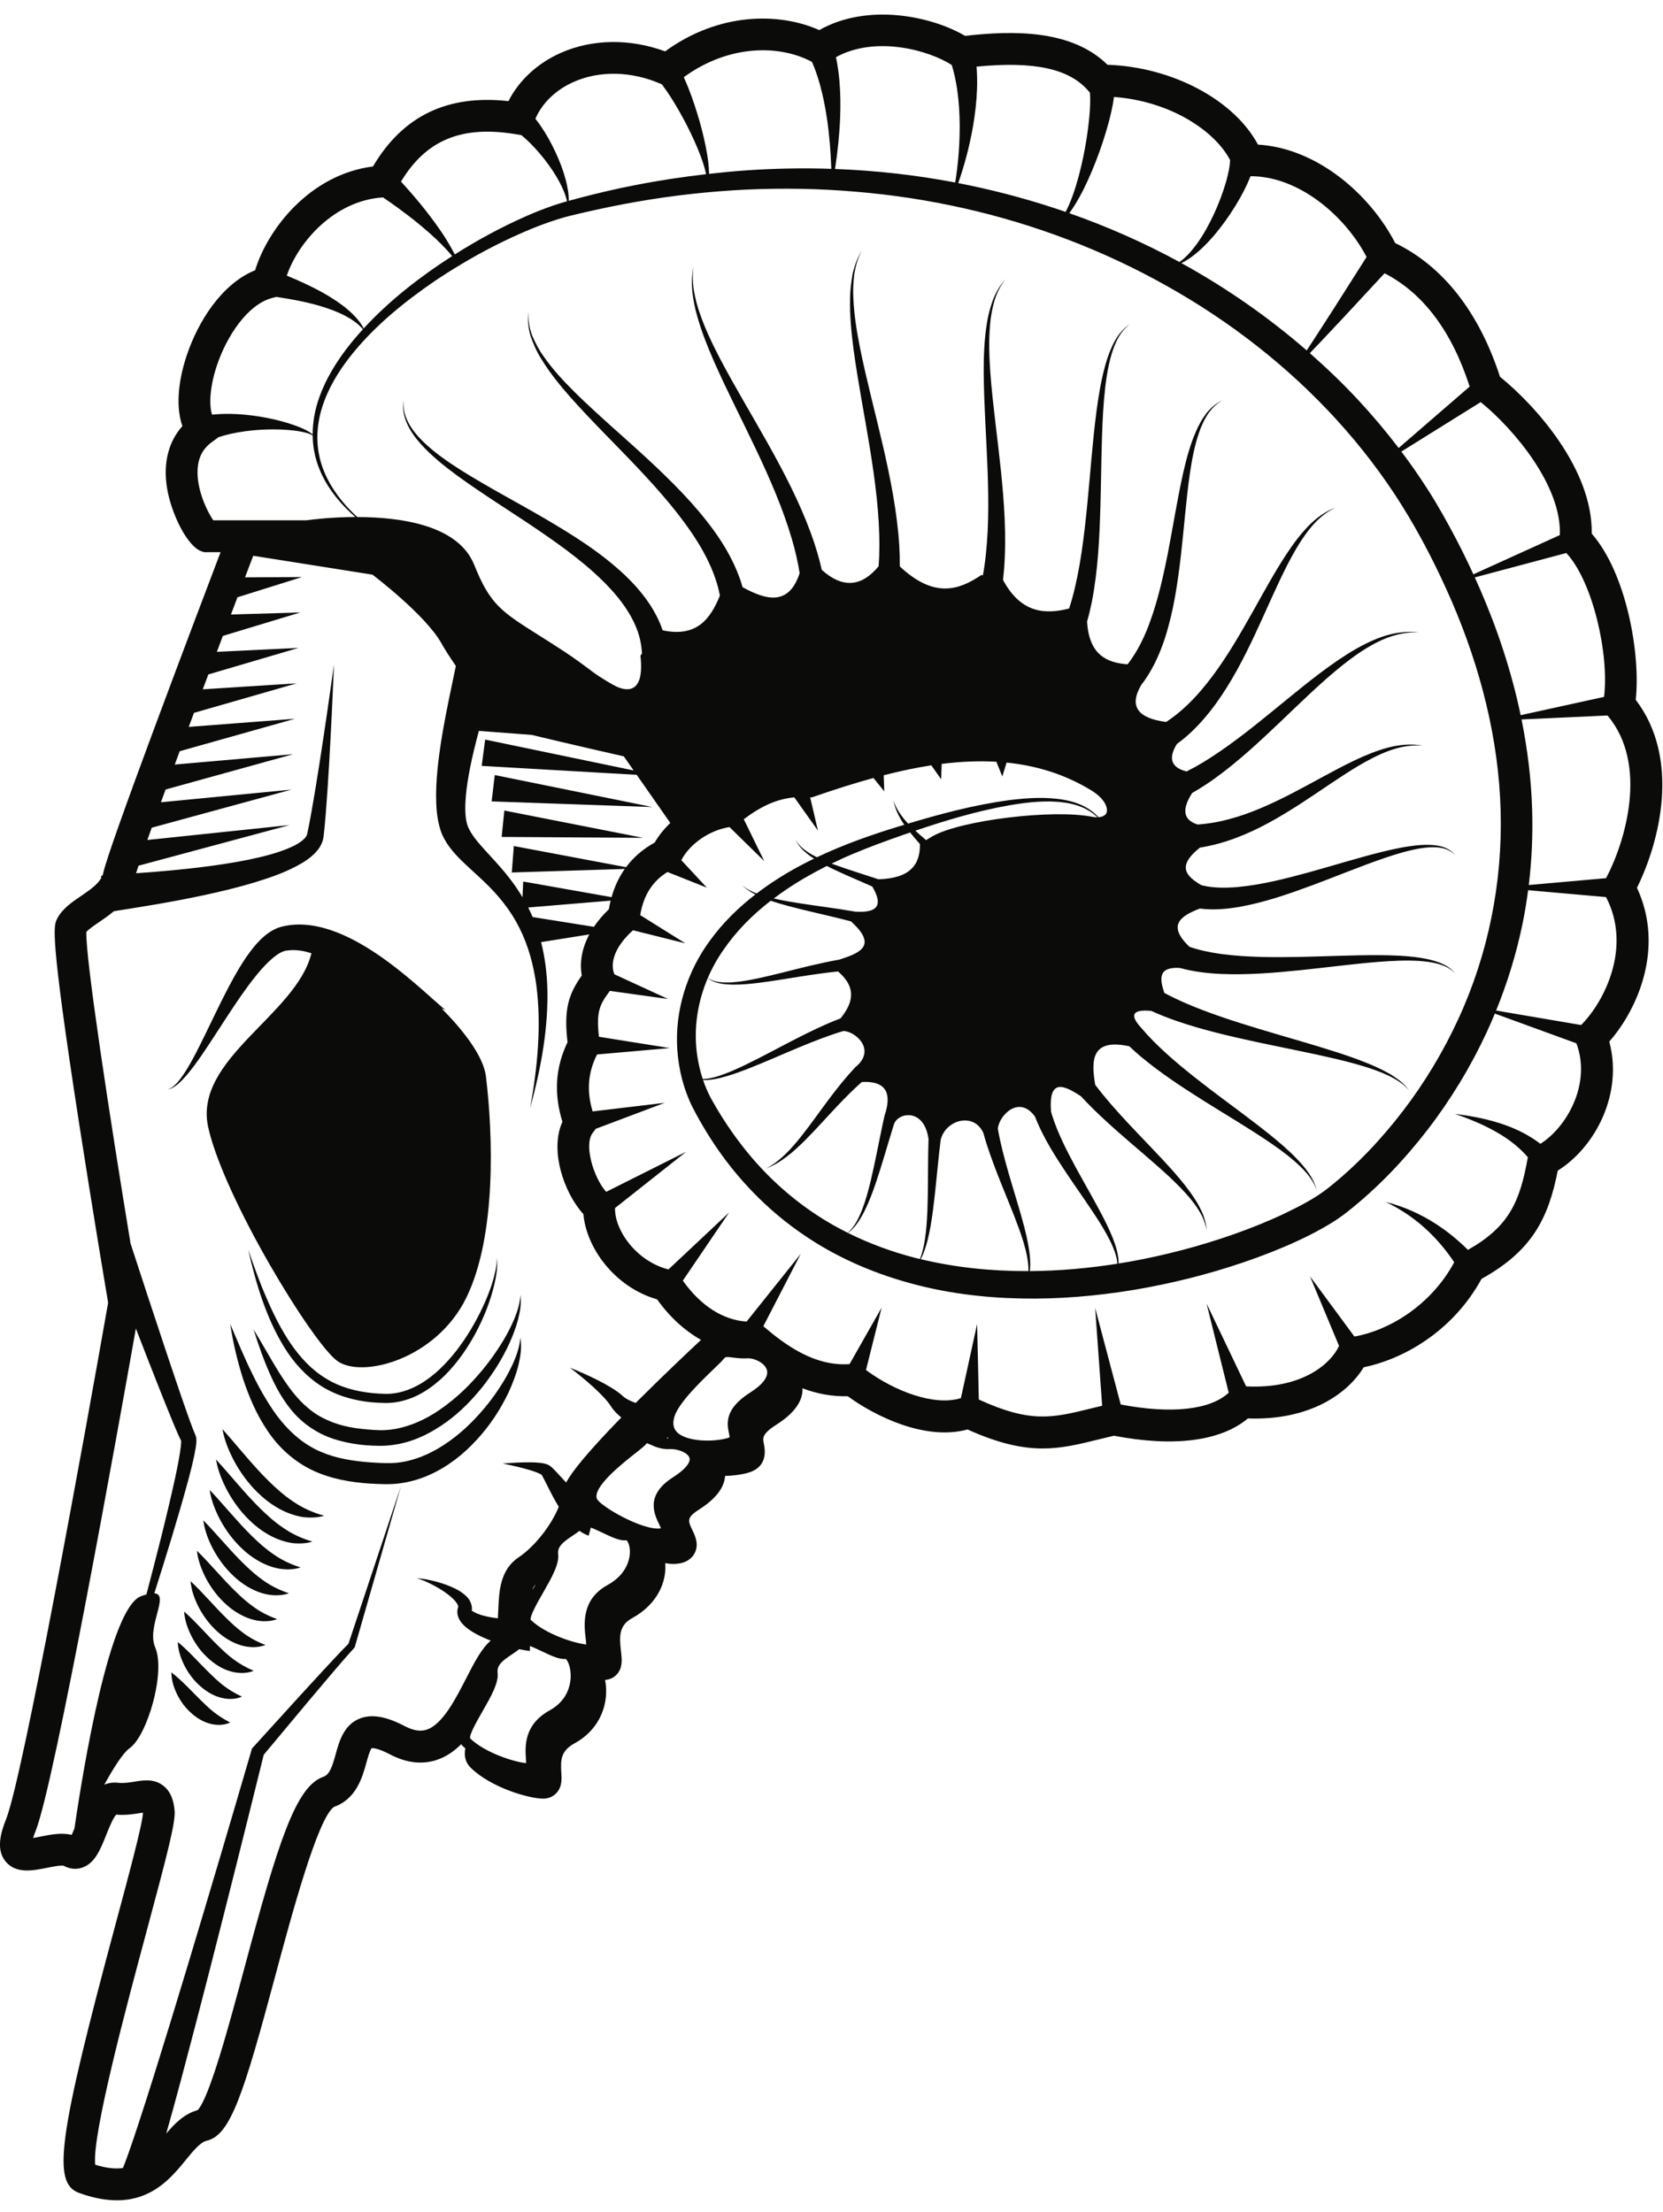 <?xml version="1.0" encoding="UTF-8"?>
<!DOCTYPE svg  PUBLIC '-//W3C//DTD SVG 1.1//EN'  'http://www.w3.org/Graphics/SVG/1.1/DTD/svg11.dtd'>
<svg version="1.1" viewBox="0 0 436 580" xmlns="http://www.w3.org/2000/svg">
<path d="m117.17 265.09-0.049-0.045-0.041-0.028-0.146-0.091-0.083-0.043 0.056 0.041c0.134 0.101 0.256 0.177 0.263 0.166m-57.644 1.501c2.261-3.449 4.548-6.87 7.027-10.027 1.241-1.57 2.532-3.076 3.893-4.378 1.337-1.282 2.838-2.411 4.055-2.778 0.151-0.056 0.286-0.073 0.422-0.11l0.432-0.052c0.4-0.051 0.802-0.08 1.208-0.093 0.813-0.019 1.638 0.041 2.469 0.174 0.871 0.142 1.748 0.367 2.622 0.651-3.982 16.229-31.09 27.752-27.046 45.725 4.174 18.546 27.356 56.564 33.848 61.202 6.49 4.636 25.963-0.464 33.845-16.691 7.883-16.229 6.955-42.656 5.101-57.957-0.599-4.944-5.361-11.53-11.592-17.762l0.238 0.066 0.125 0.037 0.214 0.073c0.135 0.049 0.297 0.123 0.396 0.173l0.068 0.039c-0.267-0.202-0.596-0.469-0.931-0.751l-2.25-1.975c-1.54-1.374-3.121-2.785-4.738-4.168-3.237-2.772-6.613-5.474-10.255-7.92-3.646-2.431-7.548-4.663-11.959-6.163-2.205-0.735-4.546-1.28-7-1.428-1.226-0.074-2.477-0.041-3.724 0.118-0.623 0.083-1.244 0.191-1.86 0.338-0.27 0.051-0.728 0.195-1.074 0.306-0.353 0.137-0.711 0.271-1.027 0.437-1.31 0.637-2.332 1.438-3.234 2.261-0.9 0.827-1.675 1.692-2.388 2.571-1.421 1.758-2.607 3.573-3.714 5.402-2.195 3.667-4.058 7.406-5.885 11.141-1.824 3.732-3.571 7.477-5.468 11.129-0.951 1.823-1.941 3.625-3.065 5.336-0.565 0.852-1.169 1.677-1.852 2.434-0.693 0.73-1.466 1.464-2.482 1.722 1.049-0.127 1.95-0.78 2.751-1.44 0.798-0.686 1.521-1.453 2.205-2.246 1.361-1.594 2.591-3.288 3.778-4.998 2.371-3.43 4.585-6.946 6.847-10.398m70.192-63.348-0.819 6.908 42.133 1.48-41.314-8.388zm2.508 9.305-0.697 6.92 37.085 0.24-36.388-7.16zm-79.722 233.17-3.516-3.537c-1.228-1.212-2.501-2.432-4.049-3.636 3e-3 1.981 0.578 3.799 1.363 5.503 0.808 1.695 1.883 3.279 3.264 4.631 1.379 1.343 3.01 2.529 4.941 3.164 1.906 0.626 4.077 0.706 5.856-0.157-1.78-0.899-3.095-1.776-4.344-2.756-1.244-0.966-2.355-2.098-3.515-3.212m2.227-7.184c-1.272-1.237-2.516-2.567-3.825-3.91-1.318-1.344-2.675-2.702-4.294-4.053 0.073 2.128 0.732 4.083 1.609 5.92 0.901 1.827 2.076 3.538 3.572 5.005 1.496 1.452 3.251 2.743 5.327 3.45 2.049 0.703 4.379 0.825 6.32-0.035-1.943-0.901-3.415-1.821-4.808-2.876-1.389-1.04-2.625-2.276-3.901-3.501m2.227-7.187c-1.387-1.348-2.732-2.804-4.133-4.281-1.41-1.475-2.852-2.973-4.542-4.47 0.145 2.273 0.888 4.369 1.857 6.336 0.992 1.96 2.269 3.799 3.881 5.377 1.61 1.565 3.49 2.962 5.71 3.742 2.195 0.776 4.682 0.944 6.786 0.083-2.105-0.903-3.735-1.867-5.272-2.995-1.535-1.112-2.895-2.454-4.287-3.792m2.224-7.172c-1.494-1.477-2.948-3.05-4.442-4.66-1.504-1.61-3.022-3.252-4.784-4.889 0.218 2.416 1.037 4.653 2.099 6.756 1.085 2.092 2.473 4.048 4.187 5.753 1.702 1.699 3.755 3.159 6.098 4.031 2.319 0.881 4.993 1.091 7.254 0.19-2.264-0.863-4.071-1.866-5.738-3.1-1.666-1.21-3.183-2.604-4.674-4.081m2.226-7.185c-1.608-1.59-3.163-3.29-4.749-5.031-1.598-1.742-3.199-3.522-5.031-5.308 0.289 2.563 1.192 4.939 2.345 7.174 1.176 2.226 2.667 4.308 4.495 6.124 1.817 1.814 3.998 3.375 6.485 4.324 2.461 0.955 5.295 1.209 7.718 0.308-2.427-0.862-4.393-1.908-6.203-3.22-1.809-1.284-3.453-2.78-5.06-4.371m2.227-7.185c-1.722-1.704-3.38-3.53-5.059-5.405-1.688-1.874-3.373-3.792-5.275-5.723 0.359 2.708 1.345 5.222 2.59 7.589 1.269 2.36 2.861 4.568 4.804 6.499 1.931 1.926 4.239 3.591 6.871 4.614 2.602 1.029 5.598 1.327 8.181 0.424-2.586-0.861-4.714-1.95-6.666-3.334-1.954-1.363-3.724-2.959-5.446-4.664m2.227-7.184c-1.838-1.819-3.596-3.769-5.367-5.777-1.78-2.006-3.548-4.063-5.522-6.139 0.43 2.851 1.5 5.505 2.837 8.006 1.361 2.489 3.055 4.825 5.112 6.87 2.045 2.04 4.482 3.806 7.255 4.903 2.746 1.107 5.903 1.446 8.647 0.543-2.748-0.857-5.036-1.991-7.131-3.453-2.096-1.436-3.995-3.135-5.831-4.953m2.227-7.184c-1.951-1.932-3.813-4.01-5.676-6.149-1.871-2.14-3.724-4.335-5.768-6.558 0.501 2.999 1.654 5.789 3.084 8.424 1.453 2.622 3.248 5.084 5.42 7.242 2.159 2.155 4.724 4.023 7.641 5.195 1.46 0.568 2.986 0.994 4.545 1.118 1.559 0.097 3.117 8e-3 4.565-0.458-2.91-0.859-5.358-2.035-7.596-3.572-2.238-1.508-4.266-3.31-6.215-5.242m2.227-7.185c-2.066-2.046-4.028-4.248-5.984-6.522-1.963-2.272-3.9-4.607-6.014-6.972 0.571 3.142 1.808 6.072 3.328 8.838 1.547 2.756 3.444 5.343 5.73 7.616 2.273 2.268 4.965 4.238 8.026 5.483 1.531 0.607 3.132 1.065 4.771 1.207 1.637 0.118 3.275 0.039 4.805-0.429-3.073-0.855-5.68-2.075-8.061-3.687-2.383-1.584-4.537-3.488-6.601-5.534m351.14-200.63-22.543 1.041c1.572 7.795 2.545 15.721 2.784 23.718 0.193 6.569-0.094 13.163-0.882 19.699l20.262-1.796c5.009-9.466 11.196-29.839 0.379-42.662m-0.388 47.622-20.426-1.809c-0.387 2.949-0.865 5.888-1.467 8.802-1.599 7.781-3.934 15.406-6.927 22.756l22.29 3.8c6.266-6.296 13.297-20.605 6.53-33.549m-7.77 38.344-21.379-7.796c-0.683 1.645-1.387 3.284-2.137 4.898-4.212 9.072-9.425 17.666-15.519 25.582-6.114 7.903-13.016 15.201-20.971 21.47l-0.749 0.586-0.823 0.603c-0.553 0.411-1.102 0.763-1.657 1.138-1.105 0.709-2.213 1.384-3.329 2.005-2.232 1.256-4.483 2.391-6.763 3.434-4.557 2.094-9.194 3.887-13.887 5.491-9.388 3.198-19.008 5.598-28.77 7.242-9.766 1.604-19.681 2.475-29.626 2.26-9.937-0.196-19.919-1.439-29.57-4.149-9.638-2.688-18.975-6.768-27.289-12.45-8.331-5.641-15.605-12.789-21.48-20.874-2.94-4.063-5.513-8.282-7.828-12.77-2.328-4.72-3.581-9.814-3.938-14.953-0.722-10.308 2.621-20.687 8.653-28.789 3.346-4.611 7.399-8.548 11.821-11.965-1.258-0.626-2.45-1.368-3.428-2.372 1.114 0.954 2.41 1.603 3.761 2.116 3.362-2.569 6.931-4.848 10.592-6.85 1.464-0.807 2.953-1.559 4.451-2.288-0.22-0.142-0.44-0.278-0.655-0.426-0.865-0.57-1.66-1.249-2.406-1.963-0.712-0.755-1.342-1.587-1.755-2.529 0.503 0.898 1.198 1.647 1.958 2.31 0.796 0.624 1.623 1.203 2.518 1.677 0.36 0.199 0.727 0.385 1.096 0.568 7.121-3.397 14.578-5.995 22.015-8.254 0.293-0.089 0.587-0.176 0.881-0.263-1.32-1.928-2.384-4.042-2.836-6.302 0.807 2.304 2.209 4.264 3.837 5.999 8.687-2.613 17.495-4.941 26.528-6.161 4.832-0.589 9.783-0.924 14.629-0.02 2.404 0.458 4.785 1.299 6.78 2.742 0.731 0.52 1.387 1.126 2.011 1.76 1.041-0.081 1.803-0.479 2.068-1.158 0.437-1.117-0.265-3.606-3.991-5.882-6.994-4.273-14.462-6.502-22.206-7.285l-1.12 3.641-1.551-3.854c-4.699-0.274-9.492-0.05-14.337 0.559l-0.151 4.026-2.574-3.65c-4.137 0.635-8.306 1.531-12.482 2.604l0.147 4.213-2.832-3.5c-5.143 1.411-10.289 3.064-15.386 4.826l-0.792 0.273-0.424-0.027 2.046 8.725-6.196-8.712c-4.461 0.403-8.504 2.174-13.249 5.729l5.362 10.981-9.105-8.925c-5.203 0.8-10.424 4.397-12.632 8.685l6.688 7.202-10.321-4.103c-3.954 2.429-6.295 6.159-7.142 11.307l11.821 7.394-13.717-3.419c-4.271 3.818-6.129 8.03-4.965 11.327l0.072 0.206 14.085 6.49-15.252-2.131c-2.649 3.582-3.63 5.354-2.865 12.033l18.592 2.965-19.082 1.675c-2.402 4.739-2.782 9.541-1.172 14.937l18.916-2.255-18.086 6.813-0.845 1.127c-2.293 3.058 0.206 11.615 3.573 15.406l20.978-10.518-18.66 14.769c-0.109 6.034 5.795 14.034 14.013 16.091l15.892-14.925-12.128 17.864c4.639 6.541 10.488 10.331 16.715 10.741l14.203-17.771-9.809 18.973c8.392 7.322 15.41 10.418 22.596 9.964l8.412-14.82-4.097 16.357c7.388 5.484 17.892 9.567 24.889 7.36l4.245-19.434 0.45 19.812c13.58 6.218 19.282 4.839 29.411 2.339 0.941-0.234 1.919-0.474 2.923-0.712l-1.835-25.636 6.7 25.309c13.268 2.539 23.49 1.419 28.319-3.093l-5.809-23.375 10.368 21.712c14.971 0.763 22.338-6.197 24.32-10.527l0.041-0.089-7.606-18.227 11.635 15.773c8.816-1.509 19.998-7.996 26.17-19.474-1.892-2.822-4.054-5.476-6.528-7.871-3.3-3.205-7.165-5.923-11.455-7.956 4.599 1.158 9.077 3.116 13.179 5.772 3.015 1.945 5.82 4.254 8.401 6.81 10.756-6.096 13.611-12.55 15.693-24.201l0.019-0.097c-1.946-2.263-4.367-4.242-7.063-5.898-3.682-2.274-7.808-4.005-12.03-5.458 4.432 0.553 8.881 1.388 13.233 2.949 3.175 1.139 6.321 2.724 9.152 4.888 6.87-4.316 13.419-15.711 9.432-26.351m-212.26 85.585c-0.6-1.861-3.375-3.06-4.934-2.978-1.613 0.093-2.905-0.072-3.942-0.204-1.716-0.223-1.998-0.19-2.345 0.265-0.435 0.573-1.365 1.468-2.777 2.824-3.213 3.089-9.198 8.844-10.246 12.482-0.495 1.723-0.258 3.036 0.722 4.017 2.524 2.524 9.498 2.596 13.193 1.536 0.463-0.134 0.579-0.251 0.58-0.254 0.018-0.117-0.106-0.7-0.189-1.083-0.644-3.005-0.791-6.554 5.634-10.644 3.333-2.119 4.861-4.238 4.304-5.961m-20.284 23.097c-0.441-1.366-3.167-2.386-5.1-2.282-2.205 0.135-3.804-0.585-4.977-1.105-0.377-0.167-0.879-0.39-1.104-0.422l-0.04 0.054c-0.438 0.572-1.377 1.326-3.14 2.718-3.284 2.595-10.977 8.673-9.909 11.746v1e-3c0.656 1.879 12.204 8.565 16.77 7.792l0.03-6e-3c-0.118-0.316-0.328-0.758-0.497-1.111-1.273-2.66-3.639-7.615 3.661-12.262 3.098-1.97 4.707-3.886 4.306-5.123m-15.614 24.269c-0.084-1.644-0.694-2.551-0.934-2.654-1.543 0.281-3.739-0.762-6.28-1.97-0.856-0.408-2.025-0.958-3.023-1.343l-0.566 2.137c-0.959-0.359-1.742-0.8-2.422-1.279-0.545 0.443-1.164 0.859-1.805 1.285-2.442 1.623-4.024 2.834-3.774 4.814 0.335 2.649-1.783 6.343-4.026 10.255-1.286 2.245-3.431 5.983-3.18 6.969 3.884 3.768 11.435 6.16 14.574 6.478-0.02-0.447-0.093-1.077-0.151-1.58-0.419-3.561-1.196-10.192 5.682-13.975 5.747-3.162 5.972-7.792 5.905-9.137m-15.521 32.51c-0.089-2.358-0.926-3.78-1.304-4.04-1.635 0.207-3.781-0.816-6.262-1.996-0.878-0.418-2.088-0.994-3.103-1.38l-0.019 1.306c-1.011-0.118-1.926-0.286-2.811-0.479-0.565 0.466-1.208 0.904-1.881 1.351-2.442 1.625-4.024 2.835-3.775 4.817 0.335 2.648-1.783 6.341-4.025 10.253-1.288 2.246-3.432 5.985-3.182 6.97 3.927 3.809 11.604 6.213 14.677 6.49 0-0.356-0.03-0.839-0.055-1.227-0.196-3.097-0.567-8.86 6.236-12.6 5.182-2.85 5.575-7.569 5.504-9.465m-10.051-22.075c0.109-0.19 0.218-0.381 0.329-0.575 0.167-0.291 0.34-0.596 0.512-0.897-0.371 0.334-0.646 0.82-0.841 1.472m35.384-40.134-0.086 0.347c0.107 6e-3 0.212 0.012 0.321 0.012v-0.053c-0.08-0.097-0.158-0.201-0.235-0.306m-127.33 1.217-0.091-0.18 0.091 0.18m74.591 62.083c2.12-4.14 3.953-7.716 6.359-9.853l0.07-0.081c-1.218-0.472-2.429-0.999-3.633-1.64-0.741-0.393-1.478-0.828-2.217-1.369-0.731-0.554-1.492-1.157-2.164-2.192-0.332-0.49-0.614-1.183-0.707-1.915-0.03-0.379-0.033-0.755 0.048-1.115l0.052-0.268c0.026-0.113 0.013-0.043 0.022-0.074l0.045-0.041c0.087-0.103 0.092-0.502-0.2-0.978-0.551-0.962-1.646-1.934-2.776-2.765-1.149-0.841-2.409-1.592-3.707-2.271-1.31-0.651-2.639-1.342-4.085-1.66 1.505-0.026 2.986 0.345 4.453 0.685 1.466 0.371 2.921 0.822 4.356 1.426 1.43 0.629 2.871 1.302 4.21 2.636 0.643 0.658 1.333 1.675 1.398 3.064l-0.026 0.51-0.013 0.204 0.022 6e-3 0.057-0.011c0.065-0.014 0.069-4e-3 0.206 0.085 0.211 0.163 0.688 0.434 1.214 0.644 0.532 0.217 1.144 0.407 1.776 0.567 1.126 0.291 2.333 0.491 3.551 0.648 0.055-0.786 0.092-1.597 0.126-2.423 0.193-4.596 0.43-10.318 5.333-13.585 4.257-2.84 8.656-8.552 10.51-13.244-1.16-1.91-2.14-3.825-3.065-5.69l-0.822-1.62-0.385-0.715-0.106-0.208-0.036-0.092c-0.283-0.22-0.799-0.487-1.341-0.686-0.536-0.215-1.113-0.405-1.694-0.582-2.339-0.708-4.787-1.26-7.237-1.743 2.497-0.208 4.996-0.355 7.559-0.32 0.643 0.013 1.289 0.035 1.958 0.103 0.669 0.06 1.349 0.149 2.191 0.448 0.25 0.119 0.52 0.262 0.742 0.415 0.181 0.148 0.361 0.299 0.539 0.46 0.251 0.247 0.536 0.521 0.751 0.754l1.318 1.422c0.519 0.571 1.039 1.13 1.557 1.68 1.47-2.673 5.127-7.45 14.48-17.051-0.943-0.765-1.887-1.662-2.634-2.775-0.522-0.896-1.34-1.844-2.182-2.736-0.851-0.901-1.765-1.78-2.712-2.633-1.892-1.711-3.891-3.345-5.948-4.91 2.403 0.961 4.78 2.01 7.124 3.187 1.175 0.586 2.338 1.213 3.49 1.912 1.155 0.707 2.298 1.437 3.43 2.504 0.734 0.607 1.651 1.04 2.711 1.462 0.156 0.061 0.33 0.112 0.491 0.171 0.271-0.271 0.532-0.534 0.811-0.812 6.512-6.497 13.028-12.644 16.313-15.717-4.29-2.422-8.222-6.008-11.521-10.623-11.157-3.242-18.565-13.515-19.313-22.358-5.163-5.623-8.899-16.855-5.501-24.199-2.296-7.402-1.855-14.264 1.34-20.884-1.046-8.791 0.334-12.639 3.731-17.494-0.628-3.512 0.075-7.21 1.974-10.767l-12.643 2.017c0.934 3.661 1.432 7.397 1.607 11.096 0.447 11.127-1.633 21.966-4.477 32.435 1.925-10.669 3.001-21.606 1.631-32.18-0.715-5.262-2.093-10.395-4.41-15.007-2.285-4.643-5.523-8.623-9.319-12.231-1.895-1.83-3.928-3.57-5.986-5.593-1.025-1.017-2.063-2.116-3.029-3.416-0.958-1.29-1.858-2.815-2.418-4.57-1.017-3.32-1.116-6.302-1.127-9.246 0.022-2.931 0.26-5.774 0.586-8.581 0.663-5.604 1.689-11.063 2.787-16.45l1.668-7.994c0.047-0.228 0.091-0.456 0.138-0.684-1.511-2.191-2.853-4.275-3.819-6.001-4.173-7.45-18.038-17.936-18.038-17.936l-31.265-4.954c-0.703 1.847-1.42 3.736-2.151 5.663l14.948-0.083-16.931 5.309c-0.566 1.491-1.135 2.997-1.707 4.513l18.174-0.532-20.295 6.149c-0.525 1.389-1.049 2.78-1.573 4.174l21.403-1.032-23.632 6.959c-0.489 1.304-0.976 2.605-1.462 3.901l24.629-1.57-26.937 7.746c-0.462 1.237-0.92 2.464-1.372 3.679l27.845-2.132-30.214 8.511c-0.438 1.183-0.869 2.349-1.293 3.496l31.042-2.717-33.448 9.261c-0.418 1.142-0.827 2.26-1.222 3.345l34.205-3.314-36.617 9.984c-0.404 1.131-0.788 2.209-1.148 3.224l37.3-3.917-39.625 10.662c-0.251 0.764-0.463 1.426-0.629 1.971l3.981-0.29c4.291-0.341 8.568-0.746 12.817-1.263s8.477-1.144 12.621-1.982c4.114-0.853 8.263-1.884 11.779-3.567 1.708-0.81 3.269-2.01 3.572-2.915 0.017-0.064 0.037-0.088 0.065-0.186l0.081-0.39 0.164-0.779 0.319-1.569 0.59-3.178c0.762-4.257 1.45-8.546 2.12-12.838 1.333-8.585 2.584-17.193 3.786-25.809-0.367 8.692-0.784 17.383-1.283 26.077-0.256 4.348-0.53 8.694-0.88 13.056l-0.288 3.279-0.172 1.652-0.139 1.244c-0.024 0.168-0.077 0.407-0.121 0.608-0.422 1.67-1.403 2.891-2.351 3.815-0.972 0.937-1.998 1.659-3.029 2.293-4.146 2.458-8.421 3.878-12.698 5.197-4.284 1.282-8.592 2.323-12.908 3.252-4.318 0.932-8.647 1.742-12.977 2.488l-6.491 1.07-3.229 0.51-1.153 0.186c-1.308 1.105-2.666 2.035-3.869 2.853-1.166 0.793-2.701 1.839-3.34 2.57-0.279 6.794 6.152 48.712 11.579 81.702 3.061 9.397 6.143 18.793 9.27 28.166 1.824 5.449 3.651 10.908 5.556 16.305 0.48 1.345 0.958 2.693 1.458 3.995 0.125 0.341 0.248 0.656 0.362 0.907l0.171 0.41 0.085 0.205c0.123 0.233 0.276 0.669 0.3 0.862 0.026 0.174 0.046 0.35 0.062 0.524l3e-3 0.39c3e-3 0.273-0.024 0.458-0.038 0.685-0.04 0.423-0.091 0.818-0.154 1.197-0.509 3.017-1.252 5.785-1.99 8.602-2.703 9.94-5.753 19.719-8.847 29.489 4.119 0.28-2.115 8.726 0.233 14.202 2.781 6.491-2.086 23.182-6.723 26.427-1.683 1.179-4.158 5.077-6.631 9.563 1.057-0.448 2.247-0.658 3.615-0.506 1.499 0.167 2.939-0.07 4.333-0.296 2.258-0.367 5.071-0.826 7.488 1.033 2.281 1.75 2.803 4.54 2.997 6.484 0.298 2.968-1.659 10.608-7.326 31.68-5.083 18.898-14.356 53.37-13.491 61.256 2.932 0.915 5.286 1.143 7.27 0.872 0.126-0.308 0.253-0.623 0.379-0.949 0.419-1.077 0.824-2.209 1.224-3.34 0.799-2.27 1.573-4.573 2.336-6.887 1.523-4.625 3.004-9.285 4.467-13.954 2.923-9.337 5.779-18.706 8.61-28.088 5.655-18.76 11.212-37.562 16.701-56.379l0.12-0.413 0.237-0.261 12.489-13.747 6.288-6.837c2.069-2.222 4.096-4.432 6.276-6.615l13.789-41.417-12.102 42.184-0.055 0.189-0.174 0.19c-2.05 2.224-4.061 4.61-6.065 6.95l-5.983 7.086-11.62 13.921c-4.669 18.929-9.404 37.837-14.243 56.729-2.437 9.502-4.901 19.001-7.44 28.492-1.259 4.703-2.538 9.402-3.87 14.105 2.255-2.678 4.728-5.167 8.238-6.152 3.119-3.249 8.383-22.862 12.247-37.259 8.837-32.94 13.465-47.637 20.681-50.133 1.662-0.577 2.336-2.622 3.249-5.921 0.929-3.357 2.084-7.533 6.083-9.271 4.107-1.789 8.848 0.233 12.058 1.908 2.19 1.142 4.043 1.447 5.669 0.93 4.189-1.334 7.629-8.051 10.393-13.447m-74.718-62.385-2e-3 -0.039-6e-3 -9e-3 8e-3 0.048m-10.505 40.812c0.52-0.188 0.978-0.331 1.401-0.449 2.67-10.179 5.306-20.382 7.542-30.611 0.583-2.78 1.182-5.62 1.492-8.3 0.037-0.332 0.062-0.653 0.075-0.949 0-0.131 0.014-0.304 1e-3 -0.39l-3e-3 -0.06-0.018-0.034-0.284-0.569c-0.201-0.398-0.355-0.745-0.494-1.073-0.602-1.356-1.154-2.695-1.707-4.034-2.2-5.354-4.299-10.716-6.401-16.083-0.996-2.545-1.976-5.094-2.966-7.642-4.46 25.215-21.291 119.28-26.291 131.79-0.296 0.735-0.502 1.333-0.648 1.814 0.649-0.109 1.347-0.249 1.913-0.365 2.639-0.528 5.558-1.115 8.188-0.449 0.237-0.493 0.49-1.082 0.733-1.668 2.329-15.93 9.215-57.924 17.467-60.926m43.295-282.13c1.74-0.236 6.778-0.841 12.888-0.864-1.401-1.22-2.733-2.52-3.97-3.922-3.214-3.649-5.765-8.047-6.743-12.929-0.316-1.502-0.458-3.028-0.475-4.558-0.321-0.19-0.669-0.332-1.017-0.459-0.587-0.209-1.2-0.351-1.81-0.479-1.228-0.246-2.475-0.394-3.723-0.491-2.498-0.187-5.004-0.184-7.479-0.018-2.475 0.164-4.921 0.488-7.274 1.002-1.148 0.251-2.275 0.553-3.356 0.909l-1.865 1.371c-2.251 1.657-3.441 3.923-3.639 6.93-0.357 5.445 2.575 11.311 4.094 13.508h24.369zm-24.682-27.701c1.551-0.163 3.08-0.226 4.584-0.21 2.705 0.036 5.349 0.297 7.945 0.718 2.596 0.42 5.149 1.008 7.637 1.784 1.243 0.392 2.472 0.836 3.659 1.371 0.592 0.275 1.178 0.562 1.731 0.915 0.28 0.183 0.567 0.38 0.823 0.605-7e-3 -3.349 0.636-6.707 1.775-9.842 1.679-4.673 4.287-8.934 7.271-12.836 1.303-1.703 2.697-3.328 4.14-4.906-1.342-1.572-3.073-2.701-4.86-3.628-2.12-1.082-4.374-1.885-6.661-2.554-3.664-1.046-7.412-1.749-11.202-2.301l-1.029 0.265c-6.522 1.683-12.003 10.106-14.542 17.707-1.908 5.709-2.074 10.415-1.271 12.912m19.588-36.463c3.349 1.375 6.654 2.892 9.82 4.68 2.2 1.264 4.34 2.66 6.274 4.316 1.607 1.387 3.107 3 4.068 4.859 1.815-1.973 3.716-3.862 5.689-5.668 3.608-3.323 7.463-6.357 11.44-9.211 1.996-1.416 4.025-2.786 6.085-4.108-0.881-1.046-1.808-2.046-2.761-3.014-1.753-1.791-3.656-3.438-5.569-5.045-1.92-1.605-3.916-3.121-5.932-4.596-1.276-0.923-2.584-1.843-3.888-2.722-12.726 0.798-22.181 11.654-25.226 20.509m29.948-24.654c0.917 1 1.81 2.008 2.704 3.034 1.694 1.965 3.345 3.958 4.908 6.026 1.554 2.072 3.075 4.162 4.423 6.372 0.733 1.2 1.43 2.423 2.066 3.671 5.978-3.792 12.219-7.175 18.73-10.051 2.256-0.986 4.551-1.903 6.902-2.713 1.172-0.412 2.374-0.776 3.582-1.12l0.211-0.058c-0.374-1.783-1.141-3.458-1.975-5.052-1.152-2.162-2.547-4.188-4.05-6.101-1.506-1.908-3.148-3.712-4.879-5.284-0.349-0.317-0.708-0.622-1.067-0.911l-1.454-0.242c-14.148-2.36-23.52 1.488-30.101 12.429m35.238-16.474c0.479 0.593 0.915 1.188 1.334 1.79 1.525 2.227 2.789 4.518 3.895 6.878 1.098 2.359 2.041 4.78 2.704 7.284 0.468 1.807 0.838 3.701 0.808 5.561l2.871-0.772c4.727-1.233 9.484-2.369 14.287-3.292 6.23-1.235 12.518-2.189 18.835-2.916-0.028-0.141-0.048-0.283-0.081-0.423-0.321-1.425-0.778-2.822-1.285-4.2-1.02-2.752-2.258-5.427-3.584-8.045-1.335-2.61-2.777-5.165-4.331-7.592-0.738-1.156-1.514-2.273-2.312-3.318l-0.16-0.07c-7.781-3.401-16.179-3.59-23.041-0.512-4.662 2.092-8.206 5.559-9.94 9.627m38.9-10.909c0.428 0.94 0.832 1.878 1.202 2.819 1.131 2.875 2.086 5.768 2.921 8.69 0.824 2.925 1.542 5.874 2.027 8.872 0.238 1.499 0.426 3.011 0.466 4.536 5e-3 0.144-1e-3 0.288-1e-3 0.434 3.152-0.352 6.309-0.666 9.474-0.891 7.507-0.528 15.05-0.673 22.588-0.426-0.148-4.479-0.505-8.93-1.155-13.3-0.455-3.03-1.051-6.021-1.853-8.9-0.567-2.019-1.244-3.984-2.048-5.832-8.216-4.448-21.555-4.785-33.621 3.998m40.995 10.547c-0.178 4.568-0.658 9.073-1.345 13.525 10.566 0.394 21.112 1.557 31.518 3.545 0.791-4.956 1.18-9.945 1.173-14.885-0.017-3.205-0.213-6.391-0.663-9.485-0.323-2.215-0.783-4.386-1.414-6.432-5.773-3.792-19.878-7.853-30.366-2.065 0.434 2.071 0.726 4.131 0.905 6.172 0.279 3.243 0.309 6.45 0.192 9.625m30.962 17.228c0.912 0.179 1.825 0.358 2.736 0.548 8.601 1.791 17.101 4.125 25.419 7.001 0.716-1.354 1.306-2.777 1.83-4.221 1.18-3.261 2.042-6.641 2.761-10.033 0.706-3.397 1.25-6.826 1.581-10.227 0.167-1.698 0.269-3.393 0.269-5.02-6e-3 -0.613-0.032-1.213-0.08-1.777l-0.387-0.451c-5.035-5.836-14.157-7.835-29.325-6.363 0.153 1.939 0.187 3.855 0.127 5.747-0.117 3.417-0.512 6.763-1.084 10.053-0.895 5.047-2.187 9.976-3.847 14.743m36.079-5.712c-1.31 3.343-2.757 6.631-4.514 9.768-0.744 1.319-1.546 2.611-2.454 3.83 9.943 3.491 19.625 7.755 28.898 12.811 1.794-1.265 3.231-2.98 4.524-4.717 1.751-2.429 3.202-5.064 4.463-7.767 1.254-2.705 2.326-5.499 3.141-8.303 0.406-1.396 0.75-2.805 0.961-4.148 0.108-0.648 0.162-1.269 0.173-1.82-4.135-7.83-15.855-15.45-30.447-16.534-0.052 0.393-0.105 0.783-0.165 1.166-0.314 1.879-0.729 3.667-1.2 5.431-0.945 3.519-2.084 6.932-3.38 10.283m33.913 15.689c-1.847 2.558-3.866 4.992-6.156 7.156-1.151 1.074-2.37 2.08-3.694 2.93-0.527 0.338-1.077 0.64-1.639 0.913 11.699 6.442 22.744 14.115 32.85 22.901l1.942-2.953 5.175-8.029 8.585-13.522c-5.537-10.623-17.66-21.221-30.429-21.176-0.504 1.272-1.052 2.488-1.649 3.659-1.467 2.868-3.143 5.557-4.985 8.121m41.78 13.669-10.555 11.382-6.558 6.973-2.481 2.594c4.407 3.879 8.651 7.947 12.659 12.254 3.743 4.023 7.29 8.236 10.628 12.613l18.619-16.107c-4.691-14.515-12.183-24.501-22.312-29.709m25.214 33.781-20.809 12.971c2.421 3.224 4.732 6.535 6.906 9.936 2.691 4.185 5.106 8.55 7.394 12.903 1.613 3.071 3.129 6.195 4.578 9.352l22.663-10.286c0.549-12.81-11.891-27.672-20.732-34.876m-260.78 79.781-0.06-0.076-0.018 0.059 0.078 0.017zm11.043 52.75c0.418 0.821 0.8 1.657 1.159 2.505l16.074 2.565c1.068-1.586 2.368-3.134 3.912-4.606 0.13-0.776 0.296-1.527 0.477-2.265l-21.622 1.801zm-4.303-9.182 0.538-6.935 29.425 5.545c1.944-2.612 4.443-4.772 7.503-6.453 1.067-1.85 2.464-3.585 4.094-5.143l-8.81-12.623-40.638-2.345 0.911-6.894 38.927 8.092-2.579-3.695s-15.048-3.42-24.14-5.626l-13.86-1.051c-0.843 3.144-1.621 6.284-2.254 9.417-0.513 2.558-0.932 5.114-1.154 7.61-0.221 2.463-0.241 4.989 0.19 6.922 0.345 1.716 1.633 3.647 3.288 5.583 1.651 1.941 3.581 3.921 5.421 6.035 2.183 2.463 4.215 5.167 5.945 8.053l0.189-4.123 23.168 4.1c0.779-2.763 1.935-5.231 3.459-7.396l-29.623 0.927zm107.23 101.41c9.21 2.207 18.695 3.162 28.224 3.121 0.037-1.221-0.114-2.459-0.326-3.648-0.455-2.487-1.235-4.908-2.086-7.301-1.726-4.784-3.76-9.475-5.635-14.274-1.383-3.582-2.735-7.21-3.77-11.002-2.545-5.58-9.911-3.416-11.187 1.791-0.145 1.163-0.283 2.33-0.411 3.498-0.558 5.058-0.975 10.167-1.648 15.266-0.346 2.546-0.755 5.095-1.389 7.597-0.431 1.692-0.972 3.395-1.772 4.952m-19.076-6.885c5.584 2.783 11.486 4.947 17.544 6.52 0.434 0.112 0.872 0.208 1.308 0.312 0.651-1.612 1.023-3.332 1.294-5.045 0.391-2.503 0.558-5.038 0.662-7.577 0.192-5.079 0.131-10.183 0.215-15.319 0.019-1.181 0.047-2.368 0.083-3.555-1.228-8.318-8.081-6.875-9.062-3.837-0.035 0.113-0.073 0.222-0.108 0.335-1.555 4.989-2.963 10.063-4.653 15.069-0.855 2.5-1.781 4.989-2.967 7.366-1.079 2.133-2.389 4.289-4.316 5.731m-38.01-40.112c0.543 1.598 1.199 3.143 1.974 4.617 2.229 4.071 4.816 8.087 7.648 11.808 5.653 7.49 12.531 13.997 20.346 19.091 2.565 1.685 5.238 3.195 7.98 4.566 1.784-1.602 2.853-3.807 3.723-5.994 0.944-2.421 1.629-4.938 2.245-7.474 1.215-5.076 2.151-10.234 3.256-15.393 0.131-0.61 0.265-1.219 0.401-1.828 1.937-5.701 0.66-9.21-5.953-8.868-2.158 1.919-4.228 3.986-6.252 6.124-2.862 3.012-5.632 6.175-8.617 9.163-2.98 2.951-6.245 5.865-10.178 7.391 3.726-1.971 6.52-5.128 9.109-8.346 2.58-3.253 4.956-6.688 7.493-10.057 2.091-2.783 4.295-5.531 6.727-8.134 5.747-4.616-0.124-9.543-3.142-9.501-3.833 1.148-7.634 2.647-11.408 4.208-4.61 1.915-9.187 3.981-13.882 5.806-2.35 0.9-4.733 1.757-7.198 2.34-1.231 0.289-2.492 0.497-3.764 0.509-0.167-2e-3 -0.338-0.018-0.508-0.028m1.227-26.697c-2.476 5.822-3.562 12.172-2.977 18.415 0.256 2.734 0.817 5.446 1.673 8.035 0.193-4e-3 0.384-0.01 0.573-0.022 1.231-0.111 2.438-0.408 3.618-0.786 2.361-0.761 4.635-1.787 6.883-2.861 4.49-2.169 8.872-4.583 13.352-6.875 3.791-1.929 7.635-3.814 11.7-5.363 3.168-3.93 4.412-7.933-0.648-12.303-2.378 0.231-4.77 0.555-7.158 0.907-4.539 0.677-9.089 1.506-13.691 2.086-2.304 0.274-4.623 0.504-6.958 0.455-1.164-0.045-2.336-0.102-3.474-0.381-1.036-0.252-2.064-0.639-2.893-1.307m16.512-20.307c-4.746 3.682-8.986 7.926-12.325 12.794-1.659 2.349-3.057 4.864-4.176 7.488 1.875 1.213 4.196 1.22 6.344 1.117 2.275-0.147 4.532-0.569 6.774-1.035 4.484-0.962 8.925-2.174 13.432-3.253 2.635-0.62 5.29-1.207 7.992-1.681 5.261-1.706 10.148-3.587 2.989-10.026-1.149-0.301-2.302-0.594-3.459-0.878-4.284-1.045-8.62-1.986-12.919-3.132-1.562-0.419-3.118-0.87-4.652-1.394m14.706-9.122c-2.068 1.049-4.101 2.16-6.101 3.322-2.702 1.582-5.314 3.327-7.807 5.207 1.359 0.315 2.732 0.582 4.111 0.824 4.34 0.746 8.728 1.293 13.121 1.956 1.41 0.214 2.823 0.446 4.235 0.689 6.741 0.382 6.765-2.517 4.361-6.607-3.48-1.549-7.03-3.012-10.507-4.685-0.471-0.231-0.944-0.466-1.413-0.706m26.023-6.775c0.559-0.342 1.124-0.683 1.703-1.014 7.344-4.197 31.586-7.156 41.837-5.104 0.507 0.102 0.982 0.142 1.418 0.134-0.603-0.545-1.227-1.062-1.907-1.5-2.009-1.316-4.346-2.02-6.706-2.359-4.749-0.665-9.589-0.112-14.317 0.677-8.443 1.469-16.694 3.936-24.829 6.695 0.912 0.837 1.847 1.656 2.801 2.471m-4.176-1.999c-0.547 0.188-1.095 0.373-1.641 0.564-4.561 1.597-9.102 3.248-13.504 5.115-1.839 0.763-3.643 1.598-5.426 2.472 0.203 0.077 0.404 0.156 0.606 0.232 3.814 1.399 7.731 2.563 11.631 3.882l0.011 3e-3c8.418-0.213 10.994-3.935 10.892-9.25-0.871-0.983-1.735-1.984-2.569-3.018m31.388 115.02c7.662-0.055 15.345-0.742 22.933-1.94-9e-3 -0.132-7e-3 -0.262-0.02-0.39l-0.138-0.942-0.246-0.924c-0.137-0.618-0.412-1.207-0.615-1.806-0.957-2.369-2.262-4.591-3.615-6.774-2.743-4.354-5.782-8.542-8.678-12.877-2.882-4.346-5.738-8.779-7.854-13.813-0.139-0.336-0.265-0.684-0.396-1.027-4.155-5.82-9.442-0.37-9.761 3.144 0.637 3.73 1.635 7.479 2.689 11.207 1.403 4.897 2.999 9.78 4.29 14.776 0.634 2.499 1.198 5.037 1.426 7.626 0.117 1.24 0.122 2.498-0.015 3.74m23.271-2.352c1e-3 0.119-0.012 0.237-0.016 0.357 0.932-0.148 1.862-0.301 2.789-0.463 9.335-1.675 18.556-4.085 27.483-7.235 4.46-1.576 8.855-3.331 13.084-5.333 4.209-2.018 8.365-4.157 11.726-6.862 7.26-5.754 13.771-12.659 19.48-20.099 5.706-7.464 10.578-15.56 14.501-24.081 7.874-17.047 11.63-35.862 11.114-54.625-0.494-18.794-5.272-37.391-12.753-54.799-3.76-8.686-8.112-17.252-13.095-25.221-5.004-8.003-10.776-15.545-17.158-22.542-12.769-14.001-27.957-25.812-44.548-35.106-16.582-9.331-34.586-16.179-53.213-20.363-9.314-2.094-18.78-3.549-28.31-4.33-9.528-0.839-19.12-0.982-28.695-0.556-9.573 0.464-19.128 1.515-28.588 3.168-4.735 0.803-9.436 1.805-14.123 2.872l-3.509 0.834c-1.131 0.292-2.258 0.602-3.382 0.965-2.249 0.712-4.481 1.538-6.687 2.437-6.498 2.673-12.803 5.893-18.853 9.539 0.052 0.129 0.111 0.254 0.163 0.383-0.078-0.116-0.165-0.223-0.245-0.335-2.14 1.29-4.25 2.633-6.322 4.025-7.901 5.405-15.449 11.496-21.509 18.893-3.009 3.692-5.645 7.724-7.385 12.138-1.743 4.394-2.491 9.217-1.701 13.902 0.759 4.692 3.059 9.061 6.097 12.776 1.243 1.521 2.609 2.937 4.054 4.272 11.49 0.017 26.497 2.14 30.654 12.528 4.164 10.411 7.133 12.283 16.969 18.484 1.924 1.215 4.07 2.568 6.481 4.15 3.008 1.974 5.494 3.84 7.489 5.339 2.38 1.787 5.435 3.494 6.176 3.858 2.251 1.102 7.655 2.718 6.479-7.929-0.025-0.227 0.261-0.379 0.388-0.568-0.091-2.485-0.661-4.968-1.694-7.359-1.475-3.447-3.806-6.672-6.511-9.627-5.461-5.925-12.26-10.856-19.154-15.564-6.925-4.713-14.129-9.127-20.987-14.114-3.408-2.511-6.766-5.165-9.622-8.346-1.424-1.584-2.697-3.333-3.589-5.28-0.425-0.979-0.776-1.996-0.94-3.049-0.159-1.053-0.161-2.12-7e-3 -3.162-0.081 1.052-6e-3 2.104 0.22 3.12 0.23 1.018 0.641 1.98 1.116 2.899 0.992 1.825 2.341 3.428 3.829 4.872 2.985 2.896 6.447 5.269 9.971 7.509 7.09 4.445 14.549 8.337 21.86 12.608 7.292 4.289 14.596 8.796 21.022 14.848 3.179 3.036 6.143 6.51 8.29 10.679 0.631 1.207 1.163 2.487 1.612 3.807 8.844 1.873 12.469-2.83 15.018-9.1-0.197-1.046-0.446-2.091-0.755-3.127-1.117-3.745-2.891-7.398-5.045-10.875-4.337-6.966-9.935-13.316-15.725-19.47-5.812-6.159-11.936-12.106-17.628-18.509-2.824-3.212-5.556-6.553-7.766-10.25-1.153-1.816-2.009-3.818-2.72-5.839-0.587-2.074-0.854-4.236-0.563-6.354-0.146 2.136 0.268 4.233 0.974 6.211 0.834 1.933 1.789 3.81 3.04 5.512 2.401 3.459 5.301 6.551 8.3 9.527 6.038 5.927 12.526 11.422 18.807 17.228 6.264 5.82 12.441 11.886 17.623 19.053 2.57 3.588 4.848 7.503 6.469 11.82 0.35 0.93 0.658 1.887 0.934 2.858 6.286 3.474 12.183 4.909 14.96-3.679-0.464-2.969-1.16-5.943-2.015-8.869-2.333-7.988-5.728-15.781-9.371-23.469-3.64-7.699-7.594-15.31-11.066-23.177-1.721-3.937-3.323-7.951-4.467-12.111-0.598-2.071-0.985-4.204-1.232-6.341-0.187-2.149-0.119-4.319 0.324-6.413-0.3 2.124-0.218 4.26 0.107 6.357 0.387 2.087 0.906 4.144 1.632 6.14 1.4 4.005 3.242 7.844 5.204 11.616 3.955 7.536 8.4 14.835 12.587 22.333 4.191 7.496 8.202 15.184 11.239 23.442 1.14 3.121 2.128 6.331 2.866 9.637 5.558 5.003 10.51 4.371 14.903-0.95 0.132-1.724 0.197-3.463 0.202-5.201 0.023-8.509-1.106-17.14-2.492-25.735-1.391-8.607-3.113-17.213-4.286-25.935-0.57-4.361-1.002-8.764-0.913-13.181 2e-3 -2.207 0.275-4.413 0.667-6.581 0.496-2.151 1.232-4.252 2.395-6.115-1.038 1.939-1.621 4.053-1.968 6.192-0.24 2.159-0.367 4.325-0.224 6.495 0.2 4.337 0.911 8.638 1.758 12.905 1.729 8.539 4.008 16.981 5.983 25.548 1.965 8.566 3.719 17.264 4.294 26.263 0.111 1.785 0.149 3.585 0.137 5.393 9.024 8.448 15.495 6.22 21.371 2.255 0.118-0.079 0.27 0.059 0.408 0.085 0.133-0.738 0.267-1.477 0.373-2.221 1.188-8.198 1.169-16.698 0.866-25.192-0.303-8.506-0.959-17.058-1.023-25.661-0.013-4.297 0.124-8.624 0.816-12.889 0.304-2.136 0.888-4.233 1.602-6.265 0.805-2.004 1.882-3.899 3.319-5.489-1.328 1.688-2.253 3.62-2.909 5.632-0.563 2.042-0.993 4.118-1.15 6.235-0.394 4.218-0.242 8.472 0.06 12.711 0.639 8.481 1.866 16.935 2.754 25.481 0.879 8.544 1.517 17.207 0.849 26.023-0.076 0.945-0.17 1.891-0.281 2.839 4.73 8.794 11.093 9.088 17.329 7.493 0.318-0.962 0.611-1.938 0.882-2.922 2.08-7.734 3.039-15.95 3.86-24.154 0.815-8.221 1.373-16.517 2.452-24.783 0.557-4.128 1.231-8.262 2.389-12.288 0.58-2.008 1.307-3.989 2.306-5.834 0.988-1.834 2.337-3.546 4.132-4.61-1.715 1.188-2.902 2.948-3.744 4.805-0.847 1.868-1.421 3.847-1.851 5.854-0.858 4.019-1.237 8.129-1.502 12.241-0.494 8.236-0.471 16.516-0.713 24.833-0.254 8.316-0.613 16.694-2.252 25.132-0.346 1.701-0.75 3.412-1.246 5.116 0.499 8.784 5.192 10.829 10.612 11.244 1.954-2.494 3.543-5.41 4.853-8.501 2.679-6.426 4.288-13.476 5.693-20.552 1.392-7.1 2.489-14.316 4.108-21.466 0.829-3.565 1.787-7.133 3.267-10.516l0.57-1.259c0.206-0.412 0.443-0.811 0.662-1.216 0.41-0.825 0.995-1.555 1.511-2.317 1.164-1.431 2.571-2.67 4.232-3.435-1.598 0.898-2.864 2.22-3.881 3.691-0.441 0.784-0.947 1.522-1.283 2.362-0.182 0.409-0.379 0.81-0.547 1.226l-0.455 1.267c-1.174 3.394-1.833 6.952-2.368 10.521-1.031 7.153-1.549 14.4-2.378 21.671-0.858 7.267-1.892 14.605-4.245 21.849-1.204 3.605-2.765 7.196-5.016 10.527-0.372 0.551-0.773 1.092-1.188 1.625l8e-3 0.013c-3.285 5.649-0.682 8.689 6.579 9.624 3.276-2.157 6.273-4.936 8.955-8.049 4.234-4.9 7.81-10.533 11.159-16.324 3.369-5.791 6.501-11.788 10.086-17.562 1.804-2.876 3.729-5.703 5.993-8.26 2.231-2.559 4.951-4.814 8.131-5.984-3.067 1.446-5.495 3.856-7.459 6.534-1.985 2.676-3.627 5.593-5.152 8.567-3.031 5.967-5.623 12.18-8.518 18.318-2.883 6.138-6.037 12.256-10.149 17.948-2.061 2.838-4.377 5.56-7.055 8.005-1.008 0.921-2.087 1.783-3.2 2.609-2.44 3.985-1.241 6.219 2.564 7.18 1.495-0.753 2.971-1.575 4.414-2.448 6.18-3.764 11.987-8.382 17.758-13.072 5.775-4.691 11.503-9.563 17.738-13.799 3.122-2.103 6.389-4.044 9.895-5.465 3.493-1.409 7.328-2.161 11.039-1.669-3.744-0.198-7.398 0.834-10.686 2.464-3.298 1.646-6.328 3.779-9.22 6.072-5.776 4.616-11.048 9.857-16.467 15.007-5.421 5.147-10.935 10.303-17.18 14.813-1.862 1.33-3.806 2.585-5.83 3.744-2.715 4.209-2.438 7.053 1.427 8.261 2.83-0.19 5.677-0.69 8.491-1.462 5.638-1.517 11.111-4.045 16.487-6.828 5.39-2.781 10.683-5.907 16.265-8.566 2.791-1.318 5.67-2.511 8.671-3.306 2.991-0.795 6.16-1.069 9.172-0.509-3.057-0.269-6.09 0.297-8.915 1.34-2.832 1.045-5.509 2.466-8.112 4.009-5.201 3.112-10.142 6.699-15.334 10.039-5.185 3.336-10.606 6.526-16.618 8.781-3.023 1.149-6.218 2.032-9.501 2.561-6.337 5.033-3.38 7.618 0.36 9.84 0.175 0.045 0.349 0.096 0.531 0.135 2.751 0.62 5.852 0.634 8.966 0.363 6.259-0.571 12.616-2.188 18.919-3.919 6.315-1.742 12.615-3.732 19.051-5.33 3.221-0.782 6.485-1.485 9.818-1.749 1.662-0.118 3.354-0.12 5.004 0.204 1.634 0.317 3.263 1.081 4.247 2.432-1.104-1.256-2.723-1.833-4.316-2.002-1.607-0.173-3.235-0.028-4.836 0.23-3.204 0.539-6.333 1.506-9.427 2.554-6.19 2.128-12.263 4.652-18.465 6.969-6.21 2.3-12.507 4.54-19.302 5.781-3.361 0.584-6.873 0.937-10.579 0.476-5.087 1.949-8.648 4.421-2.682 10.039 2.656 0.907 5.53 1.503 8.466 1.897 6.642 0.86 13.544 0.871 20.439 0.74 6.907-0.134 13.855-0.49 20.834-0.46 3.486 0.032 6.991 0.142 10.464 0.646 1.732 0.267 3.463 0.613 5.114 1.23 1.635 0.605 3.241 1.506 4.29 2.908-1.164-1.307-2.789-2.037-4.426-2.494-1.647-0.463-3.36-0.661-5.069-0.78-3.428-0.208-6.875-0.03-10.313 0.228-6.879 0.547-13.744 1.475-20.676 2.192-6.933 0.709-13.932 1.306-21.12 0.987-3.474-0.18-7.007-0.587-10.56-1.567-5.792-0.339-5.257 2.933-4.068 6.547 1.69 0.905 3.438 1.75 5.227 2.536 6.338 2.775 13.078 4.919 19.847 6.976 6.779 2.048 13.647 3.937 20.439 6.136 3.391 1.11 6.773 2.292 10.036 3.778 0.807 0.394 1.63 0.742 2.411 1.189l1.18 0.642 1.139 0.718c1.477 0.998 2.923 2.129 3.898 3.632-1.094-1.417-2.6-2.401-4.122-3.259l-1.169-0.612-1.209-0.534c-0.796-0.373-1.637-0.651-2.455-0.972-3.318-1.195-6.741-2.086-10.182-2.909-6.887-1.624-13.86-2.943-20.834-4.44-6.969-1.515-13.963-3.113-20.872-5.484-2.266-0.784-4.525-1.665-6.756-2.682-5.354-0.486-5.498 1.333-2.587 4.497 1.019 1.203 2.104 2.378 3.234 3.52 4.434 4.461 9.487 8.476 14.614 12.405 5.144 3.924 10.438 7.72 15.545 11.801 2.544 2.048 5.05 4.17 7.329 6.534 2.238 2.353 4.433 4.999 5.22 8.197-1.071-3.105-3.427-5.458-5.819-7.568-2.431-2.108-5.071-3.969-7.758-5.761-5.388-3.569-10.977-6.865-16.498-10.345-5.514-3.497-11.018-7.102-16.163-11.425-0.974-0.825-1.93-1.686-2.868-2.572-10.046-2.176-10.023 3.755-8.933 10.116 2.596 3.437 5.514 6.723 8.516 9.946 3.988 4.284 8.172 8.454 12.103 12.902 1.954 2.228 3.85 4.536 5.465 7.044 0.828 1.237 1.513 2.578 2.111 3.936 0.543 1.39 0.927 2.842 0.999 4.316-0.218-1.462-0.736-2.836-1.392-4.133-0.718-1.267-1.501-2.488-2.426-3.616-1.807-2.278-3.874-4.342-6.006-6.338-4.28-3.978-8.833-7.699-13.277-11.617-3.374-2.978-6.716-6.056-9.836-9.446-4.612-3.049-8.528-4.674-7.843 4.038 0.082 0.288 0.156 0.578 0.247 0.867 1.473 4.699 3.828 9.285 6.267 13.808 2.455 4.53 5.109 9.001 7.475 13.658 1.163 2.336 2.283 4.717 3.041 7.242 0.154 0.642 0.377 1.259 0.463 1.921l0.163 0.972 0.054 0.992zm117.38-185.96-23.995 6.398c0.486 1.072 0.966 2.147 1.437 3.226 4.571 10.538 8.214 21.576 10.588 32.903l21.86-4.796c1.386-11.035-2.909-30.244-9.89-37.731m11.259 128.13c3.654 13.469-3.499 27.556-13.501 33.829-2.486 12.574-6.757 21.054-19.981 28.381-7.732 14.107-20.917 21.158-30.896 23.186-4.286 7.025-14.247 13.995-30.372 13.415-7.071 5.961-19.397 7.57-35.102 4.533-1.406 0.327-2.738 0.655-4.018 0.971-5.143 1.271-9.62 2.376-14.662 2.376-5.41 0-11.471-1.273-19.712-4.982-11.162 3.043-24.295-3.542-31.409-8.724-3.98 0.105-7.905-0.578-11.87-2.078 0.132 2.569-1.206 5.964-6.834 9.546-3.835 2.44-3.605 3.525-3.282 5.027 1.064 4.977-1.661 6.866-4.135 7.578-1.707 0.49-3.871 0.779-6.036 0.835-0.148 2.466-1.722 5.566-6.834 8.819-3.315 2.11-2.91 2.953-1.711 5.46 0.699 1.466 1.758 3.68 0.568 5.975-0.523 1.01-1.647 2.298-4.025 2.699-0.491 0.083-1.021 0.124-1.571 0.124h-1e-3c-0.64 0-1.363-0.08-2.119-0.204 0.401 4.864-2 10.744-8.647 14.401-3.473 1.908-3.425 4.675-2.956 8.679 0.247 2.111 0.506 4.295-1.056 6.049-0.798 0.896-1.895 1.403-3.108 1.488 1.098 5.623-0.907 12.72-7.999 16.622-3.567 1.96-3.696 4.276-3.484 7.585 0.115 1.794 0.244 3.831-1.292 5.47-0.882 0.939-2.105 1.458-3.441 1.458-3.647 0-13.651-2.853-18.987-8.083-1.482-1.449-1.796-3.184-1.439-5.104-0.251-0.216-0.5-0.435-0.734-0.661v-1e-3c-0.136-0.135-0.25-0.278-0.352-0.426-1.889 1.873-4.043 3.367-6.563 4.169-3.799 1.211-7.856 0.712-12.063-1.483-3.287-1.716-4.577-1.684-4.839-1.654-0.476 0.519-1.05 2.59-1.396 3.845-1.045 3.773-2.62 9.465-8.464 11.547-4.261 2.744-11.262 28.834-15.45 44.444-8.257 30.766-11.699 41.66-17.9 43.091-1.726 0.398-3.562 2.651-5.505 5.036-2.701 3.311-6.195 7.594-11.723 9.548l-0.12 0.078-0.016-0.032c-1.836 0.633-3.893 1.011-6.22 1.012-2.873 0-6.151-0.569-9.924-1.936-7.113-2.579-5.488-14.49 9.659-70.804 3.301-12.272 7.039-26.17 7.075-28.76l-0.018-0.161c-0.275 0.041-0.562 0.088-0.814 0.13-1.58 0.257-3.718 0.606-6.17 0.394-0.838 0.882-1.989 3.76-2.628 5.362-1.512 3.79-2.942 7.37-6.235 8.52-1.6 0.561-3.337 0.389-4.904-0.475-0.775-0.179-3.069 0.275-4.448 0.554-3.581 0.72-8.038 1.616-10.751-1.64-2.604-3.128-1.32-7.569 0.09-11.093 4.401-11.005 20.686-100.82 26.763-135.47-0.694-4.127-4.285-25.561-7.627-47.163-7.68-49.651-6.671-51.668-5.781-53.448 1.329-2.657 3.881-4.395 6.35-6.074 2.202-1.499 4.285-2.936 5.278-4.729l-0.083-0.518c0.13-0.015 0.246-0.028 0.363-0.04 0.106-0.261 0.197-0.527 0.251-0.806 1.249-6.24 23.264-64.403 30.727-84.03h-4.291l-0.628-0.204c-3.824-1.242-8.044-9.983-9.124-16.673-1.045-6.478 0.381-12.101 4.037-16.189-1.649-4.694-1.285-11.294 1.135-18.538 2.903-8.69 9.055-18.718 17.94-22.335 3.277-10.786 14.343-25.102 30.891-27.213 7.848-13.278 19.511-18.902 35.525-17.133 2.715-5.385 7.516-9.871 13.587-12.594 8.307-3.726 18.199-3.865 27.48-0.455 14.049-10.218 29.792-10.303 40.412-5.577 12.684-7.185 29.401-3.689 38.234 1.517 12.787-1.464 27.993-1.63 37.329 7.575 17.041 0.585 33.206 9.236 39.459 20.942 15.547 0.905 29.442 13.117 35.979 25.813 12.524 6.047 21.985 18.121 27.473 35.064 9.178 7.42 24.337 24.172 24.054 41.142 9.175 10.508 12.843 31.76 11.531 43.57 11.84 15.519 6.276 37.252 0.324 49.296 7.263 15.575 0.286 31.729-7.263 40.338m-302.25 81.039c-2.734 3.479-5.897 6.671-9.648 8.823-1.873 1.061-3.872 1.864-5.946 2.246-1.036 0.191-2.086 0.278-3.135 0.255-1.097-0.029-2.202-0.098-3.293-0.201-4.359-0.429-8.639-1.583-12.3-3.902-3.7-2.247-6.715-5.536-9.205-9.19-2.473-3.678-4.493-7.702-6.256-11.84-1.831-4.117-3.296-8.397-4.809-12.671 2.043 8.802 4.6 17.655 9.446 25.564 2.411 3.931 5.599 7.527 9.583 10.114 3.998 2.568 8.683 3.902 13.308 4.338 1.162 0.099 2.317 0.16 3.483 0.183 1.213 0.017 2.428-0.094 3.616-0.323 2.378-0.456 4.634-1.384 6.658-2.615 4.061-2.474 7.319-5.924 9.991-9.67 2.681-3.753 4.817-7.848 6.477-12.106 0.809-2.139 1.499-4.322 2.016-6.546 0.497-2.214 0.89-4.514 0.606-6.776 0.04 1.133-0.135 2.253-0.362 3.352-0.226 1.101-0.51 2.188-0.848 3.262-0.678 2.141-1.522 4.227-2.476 6.256-1.887 4.066-4.198 7.928-6.906 11.447m-4.721 15.729c-3.425 2.318-7.213 4.008-11.109 4.763-0.976 0.18-1.957 0.297-2.938 0.343-0.492 0.024-0.982 0.021-1.472 0.015l-1.562-0.074c-2.075-0.145-4.132-0.335-6.13-0.724-1.998-0.383-3.929-0.965-5.739-1.77-1.818-0.79-3.529-1.809-5.057-3.1-3.121-2.519-5.566-5.979-7.841-9.581-2.257-3.63-4.33-7.453-6.618-11.164 1.306 4.16 2.75 8.254 4.564 12.264 0.916 2 1.922 3.988 3.163 5.873 1.228 1.886 2.63 3.73 4.353 5.308 1.695 1.598 3.669 2.933 5.765 3.981 2.105 1.046 4.349 1.719 6.586 2.202 2.244 0.478 4.501 0.755 6.746 0.836l1.681 0.05c0.593 1e-3 1.183-4e-3 1.773-0.041 1.178-0.07 2.347-0.225 3.497-0.452 4.62-0.906 8.782-3.103 12.427-5.741 3.675-2.641 6.796-5.892 9.57-9.344 2.728-3.494 5.103-7.25 6.931-11.265 0.913-2.004 1.714-4.063 2.269-6.197 0.546-2.116 0.956-4.352 0.601-6.515-0.029 2.176-0.74 4.23-1.526 6.205-0.827 1.969-1.809 3.865-2.896 5.697-2.205 3.646-4.739 7.08-7.604 10.188-2.822 3.143-6.013 5.919-9.434 8.243m-2.467 16.893c-2.417 1.081-5.028 1.826-7.713 2.177-1.329 0.186-2.738 0.221-4.033 0.205-1.248-0.027-2.502-0.077-3.76-0.154-5.013-0.334-10.242-1.207-15.09-3.508-4.83-2.313-8.927-6.061-11.744-10.354-2.917-4.256-4.841-8.926-6.419-13.608-1.484-4.726-2.632-9.503-3.353-14.356 1.936 4.507 3.765 9.01 5.922 13.314 1.042 2.161 2.176 4.265 3.403 6.286 1.217 2.021 2.505 3.977 3.971 5.749 2.911 3.562 6.383 6.413 10.431 8.138 4.041 1.753 8.586 2.473 13.253 2.799 1.169 0.081 2.346 0.141 3.531 0.177 1.138 0.016 2.165 5e-3 3.253-0.109 2.147-0.217 4.271-0.78 6.339-1.575 4.131-1.627 7.971-4.248 11.423-7.361 3.416-3.154 6.516-6.771 9.099-10.755 1.321-1.976 2.467-4.067 3.474-6.232 0.485-1.088 0.938-2.201 1.272-3.35 0.352-1.142 0.618-2.324 0.668-3.55 0.473 2.432 0.063 4.982-0.52 7.39-0.606 2.428-1.525 4.761-2.564 7.039-2.155 4.514-4.949 8.76-8.416 12.482-3.438 3.734-7.565 7.016-12.427 9.156" fill="#0B0B09"/>
</svg>
